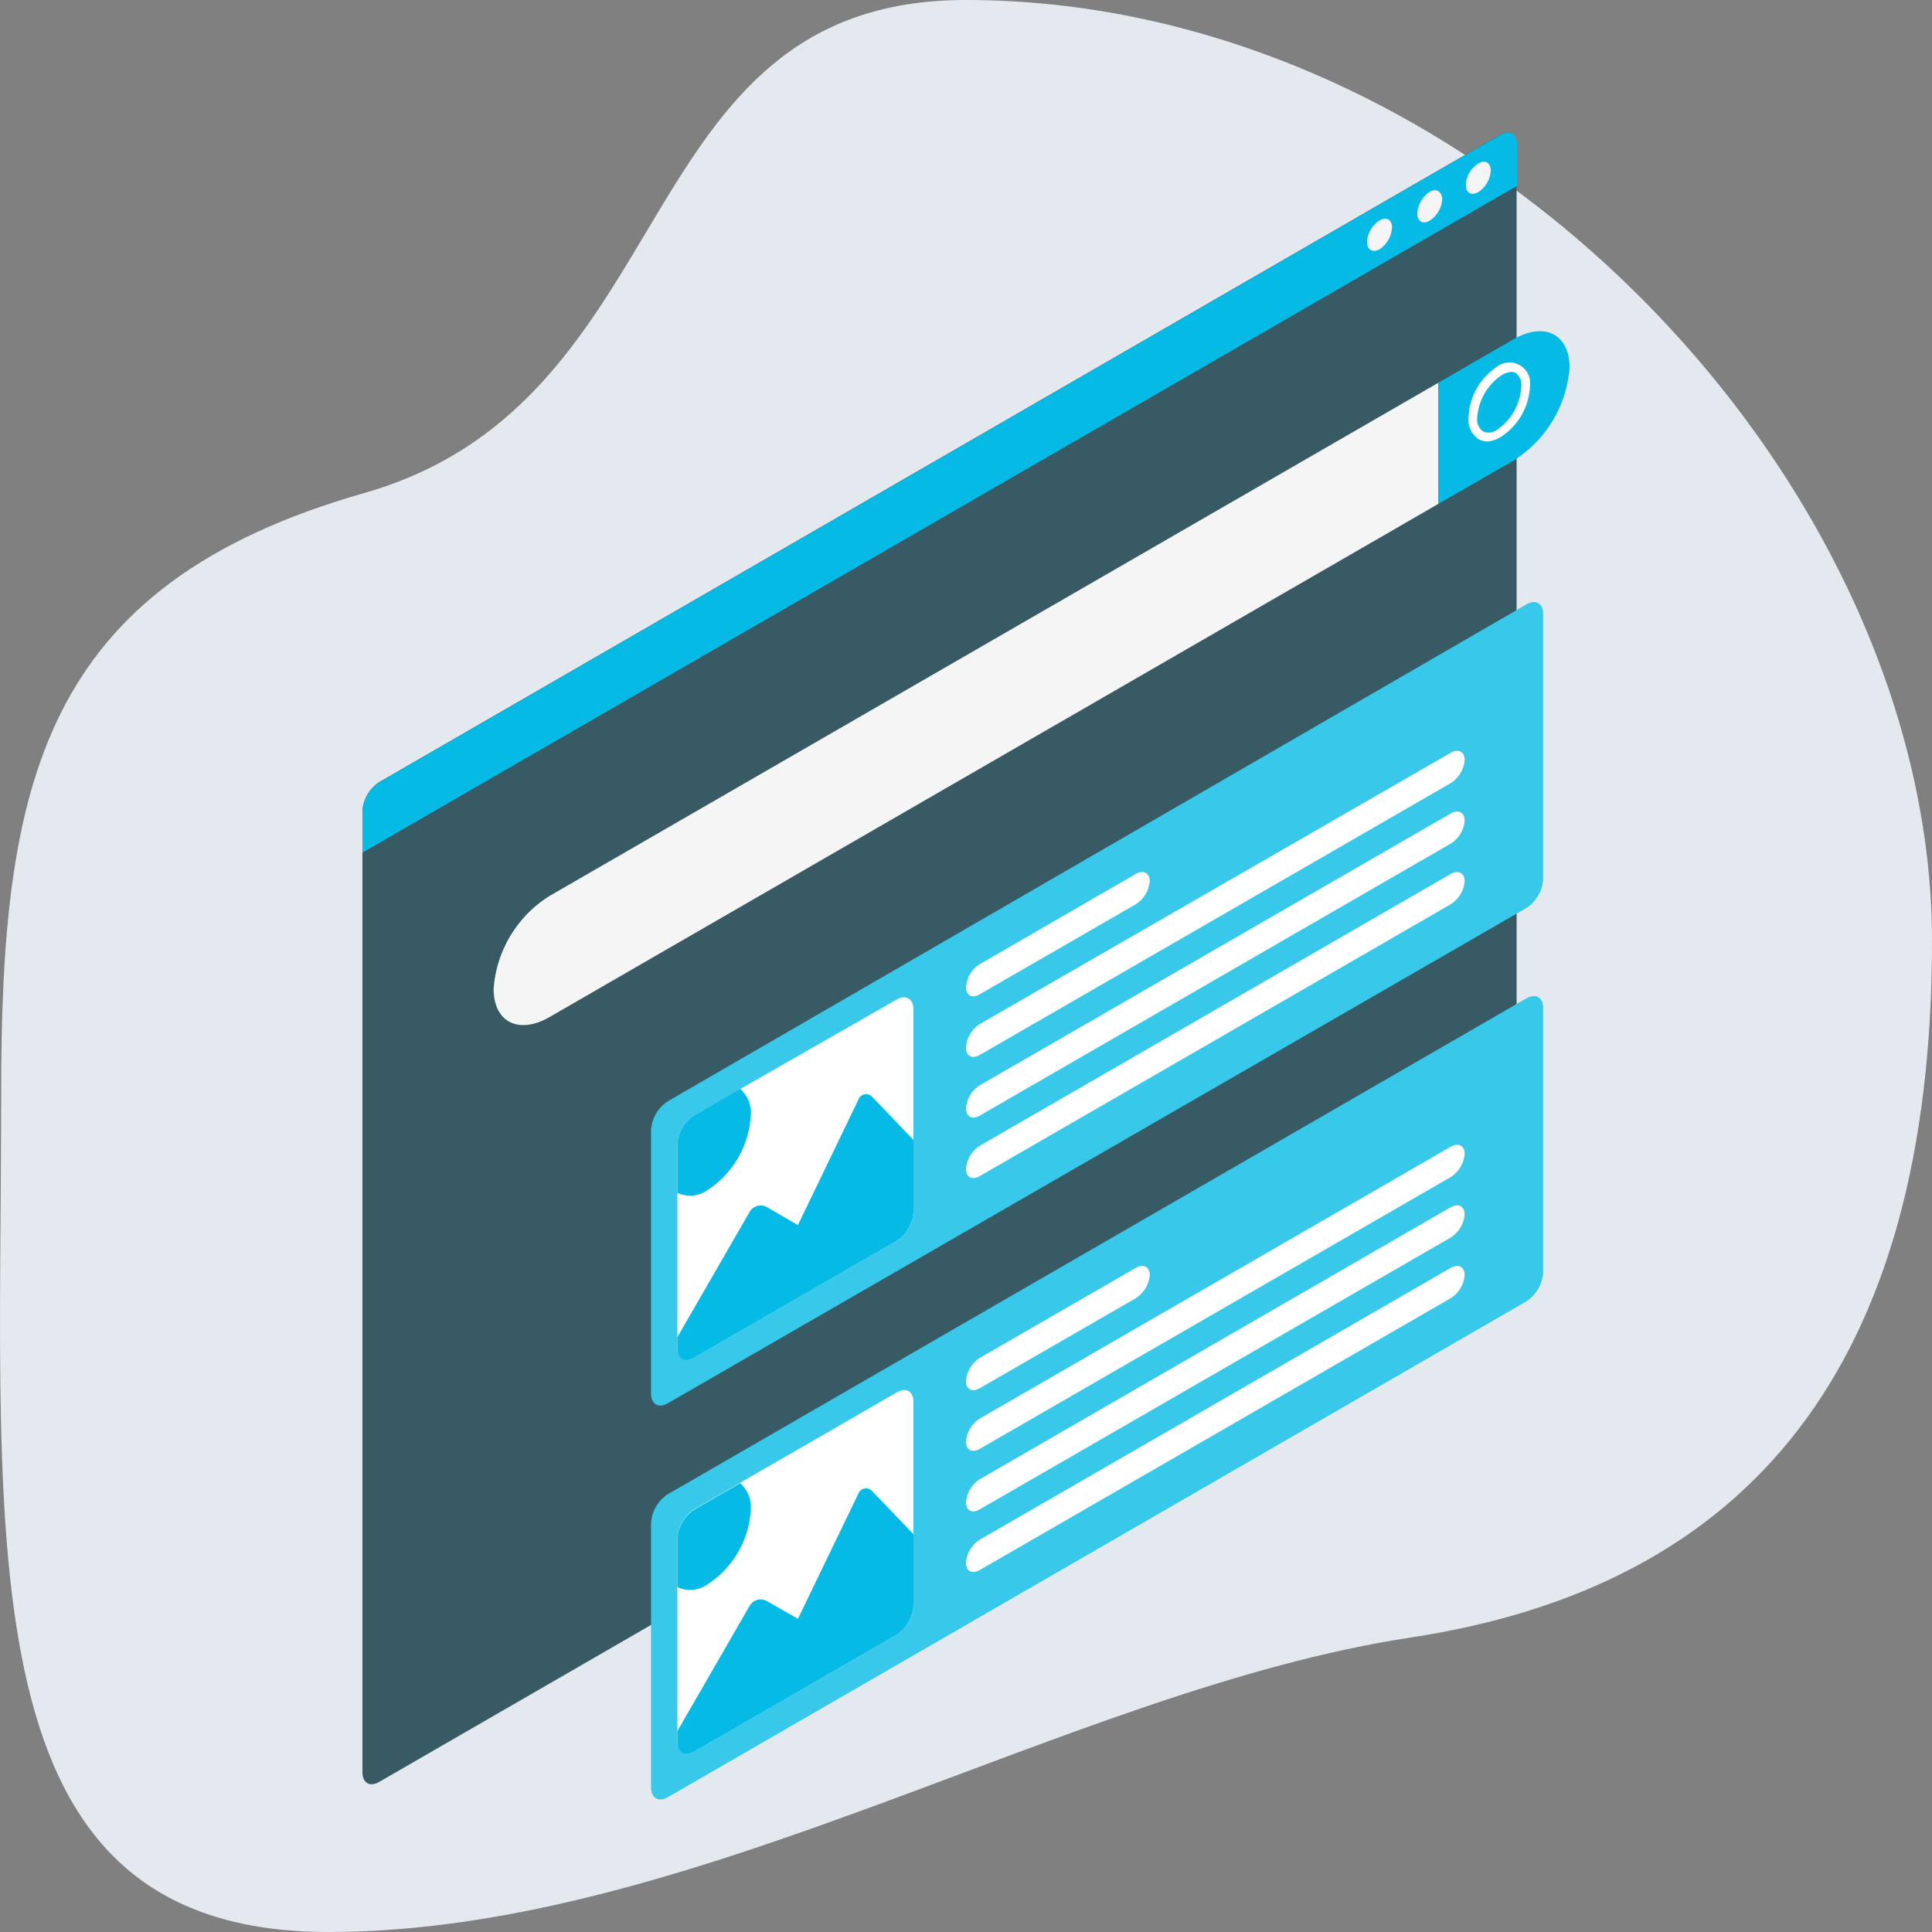 <svg xmlns="http://www.w3.org/2000/svg" viewBox="0 0 100 100"><rect x="0" y="0" width="100" height="100" fill="#808080" stroke="none"/><defs><style>.cls-1{fill:#e4e9f0;}.cls-2,.cls-6{fill:#fff;}.cls-3{fill:#375a64;}.cls-4{fill:#f5f5f5;}.cls-5{fill:#05bae5;}.cls-6{opacity:0.2;}</style></defs><title>SS-Website-Home-Illustrations-v1.2.1</title><g id="Layer_11" data-name="Layer 11"><path class="cls-1" d="M50,0C32.3,0,35.61,20.74,18.85,25.52S.06,40.63.06,56.62C.06,80.38-1.91,100,17,100S55.44,87.43,73,84.76s27-14.05,27-36.06C100,25,76.61,0,50,0Z"></path><path class="cls-2" d="M79.5,22.16a.2.2,0,0,1-.11,0l-.94-.54a.23.23,0,0,1-.09-.31.23.23,0,0,1,.31-.09l.94.55a.23.23,0,0,1,.09.31A.24.24,0,0,1,79.5,22.16Z"></path><path class="cls-3" d="M18.76,42V91.73c0,.56.39.78.87.5l58-33.49a1.94,1.94,0,0,0,.87-1.51V7.48c0-.55-.39-.77-.87-.5l-58,33.5A1.93,1.93,0,0,0,18.76,42Z"></path><path class="cls-4" d="M25.55,51.18c0,1.73,1.3,2.38,2.9,1.46l46-26.56V19.81l-46,26.56A6.2,6.2,0,0,0,25.55,51.18Z"></path><path class="cls-5" d="M78.34,17.56c1.6-.92,2.9-.27,2.9,1.47a6.23,6.23,0,0,1-2.9,4.81l-3.89,2.24V19.81Z"></path><path class="cls-2" d="M77,22.85a.94.94,0,0,1-.47-.12,1.2,1.2,0,0,1-.52-1.1A3.29,3.29,0,0,1,77.46,19a1.07,1.07,0,0,1,1.73,1,3.29,3.29,0,0,1-1.5,2.61A1.49,1.49,0,0,1,77,22.85Zm1.25-3.6a1.11,1.11,0,0,0-.51.16,2.89,2.89,0,0,0-1.28,2.22.77.77,0,0,0,.3.7.74.74,0,0,0,.75-.1A2.88,2.88,0,0,0,78.74,20a.76.76,0,0,0-.29-.7A.45.45,0,0,0,78.2,19.25Z"></path><path class="cls-5" d="M79,31.29,34.57,57a1.91,1.91,0,0,0-.87,1.5V72.13c0,.55.39.78.87.5L79,47a1.91,1.91,0,0,0,.87-1.5V31.79C79.88,31.24,79.49,31,79,31.29Z"></path><path class="cls-6" d="M79,31.29,34.57,57a1.91,1.91,0,0,0-.87,1.5V72.13c0,.55.39.78.87.5L79,47a1.91,1.91,0,0,0,.87-1.5V31.79C79.88,31.24,79.49,31,79,31.29Z"></path><path class="cls-2" d="M50.72,49.9l8.06-4.66c.4-.23.73-.06.73.37a1.56,1.56,0,0,1-.73,1.2l-8.06,4.65c-.4.24-.72.07-.72-.36A1.55,1.55,0,0,1,50.72,49.9Z"></path><path class="cls-2" d="M50,54.23c0,.44.32.6.72.37L75.08,40.54a1.56,1.56,0,0,0,.73-1.2c0-.44-.33-.6-.73-.37L50.72,53A1.55,1.55,0,0,0,50,54.23Z"></path><path class="cls-2" d="M50,57.37c0,.43.32.6.72.37L75.08,43.67a1.54,1.54,0,0,0,.73-1.2c0-.43-.33-.59-.73-.36L50.72,56.17A1.55,1.55,0,0,0,50,57.37Z"></path><path class="cls-2" d="M50,60.51c0,.43.32.59.72.36L75.08,46.81a1.56,1.56,0,0,0,.73-1.2c0-.43-.33-.6-.73-.37L50.72,59.3A1.56,1.56,0,0,0,50,60.51Z"></path><path class="cls-2" d="M35.93,57.73l10.49-6c.48-.28.86,0,.86.5V62.72a1.9,1.9,0,0,1-.86,1.5L35.93,70.28c-.48.28-.87,0-.87-.5V59.24A1.93,1.93,0,0,1,35.93,57.73Z"></path><path class="cls-5" d="M44.42,56.94,41.3,63.41l-1.59-.92a.66.66,0,0,0-.91.24l-3.74,6.48v.57c0,.55.39.78.87.5l10.49-6.06a1.92,1.92,0,0,0,.86-1.5V59l-2.11-2.2A.43.43,0,0,0,44.42,56.94Z"></path><path class="cls-5" d="M36.63,61.59a4.93,4.93,0,0,0,2.23-3.86,1.63,1.63,0,0,0-.55-1.37l-2.38,1.37a1.93,1.93,0,0,0-.87,1.51v2.5A1.55,1.55,0,0,0,36.63,61.59Z"></path><path class="cls-5" d="M79,51.68,34.57,77.34a1.91,1.91,0,0,0-.87,1.5V92.52c0,.55.39.77.87.5L79,67.36a1.92,1.92,0,0,0,.87-1.5V52.18C79.88,51.63,79.49,51.4,79,51.68Z"></path><path class="cls-6" d="M79,51.68,34.57,77.34a1.91,1.91,0,0,0-.87,1.5V92.52c0,.55.39.77.87.5L79,67.36a1.92,1.92,0,0,0,.87-1.5V52.18C79.88,51.63,79.49,51.4,79,51.68Z"></path><path class="cls-2" d="M50.72,70.28l8.06-4.65c.4-.23.73-.07.73.37a1.56,1.56,0,0,1-.73,1.2l-8.06,4.65c-.4.23-.72.07-.72-.36A1.55,1.55,0,0,1,50.72,70.28Z"></path><path class="cls-2" d="M50,74.62c0,.44.32.6.72.37L75.08,60.93a1.56,1.56,0,0,0,.73-1.21c0-.43-.33-.59-.73-.36L50.72,73.42A1.55,1.55,0,0,0,50,74.62Z"></path><path class="cls-2" d="M50,77.76c0,.43.32.6.72.36L75.08,64.06a1.56,1.56,0,0,0,.73-1.2c0-.43-.33-.6-.73-.37L50.72,76.56A1.55,1.55,0,0,0,50,77.76Z"></path><path class="cls-2" d="M50,80.89c0,.44.32.6.72.37L75.08,67.2a1.56,1.56,0,0,0,.73-1.2c0-.44-.33-.6-.73-.37L50.72,79.69A1.55,1.55,0,0,0,50,80.89Z"></path><path class="cls-2" d="M35.93,78.12l10.49-6.05c.48-.28.86-.06.86.5V83.11a1.91,1.91,0,0,1-.86,1.5L35.93,90.67c-.48.27-.87,0-.87-.51V79.62A1.92,1.92,0,0,1,35.93,78.12Z"></path><path class="cls-5" d="M44.42,77.33,41.3,83.79l-1.59-.91a.66.66,0,0,0-.91.24L35.06,89.6v.56c0,.56.39.78.87.51l10.49-6.06a1.94,1.94,0,0,0,.86-1.5v-3.7l-2.11-2.2A.43.43,0,0,0,44.42,77.33Z"></path><path class="cls-5" d="M36.63,82a4.93,4.93,0,0,0,2.23-3.86,1.63,1.63,0,0,0-.55-1.37l-2.38,1.37a1.92,1.92,0,0,0-.87,1.5v2.51A1.57,1.57,0,0,0,36.63,82Z"></path><path class="cls-5" d="M78.52,9.62V7.48c0-.55-.39-.77-.87-.5l-58,33.5A1.93,1.93,0,0,0,18.76,42v2.13Z"></path><path class="cls-4" d="M71.41,11.41a1.4,1.4,0,0,0-.65,1.11c0,.41.29.58.65.38a1.45,1.45,0,0,0,.64-1.12C72.05,11.37,71.76,11.2,71.41,11.41Z"></path><path class="cls-4" d="M74,9.93a1.45,1.45,0,0,0-.64,1.12c0,.41.29.58.64.37a1.42,1.42,0,0,0,.65-1.12C74.61,9.89,74.32,9.73,74,9.93Z"></path><path class="cls-4" d="M76.52,8.46a1.4,1.4,0,0,0-.65,1.11c0,.41.29.58.65.37a1.42,1.42,0,0,0,.64-1.11C77.16,8.42,76.87,8.25,76.52,8.46Z"></path></g></svg>